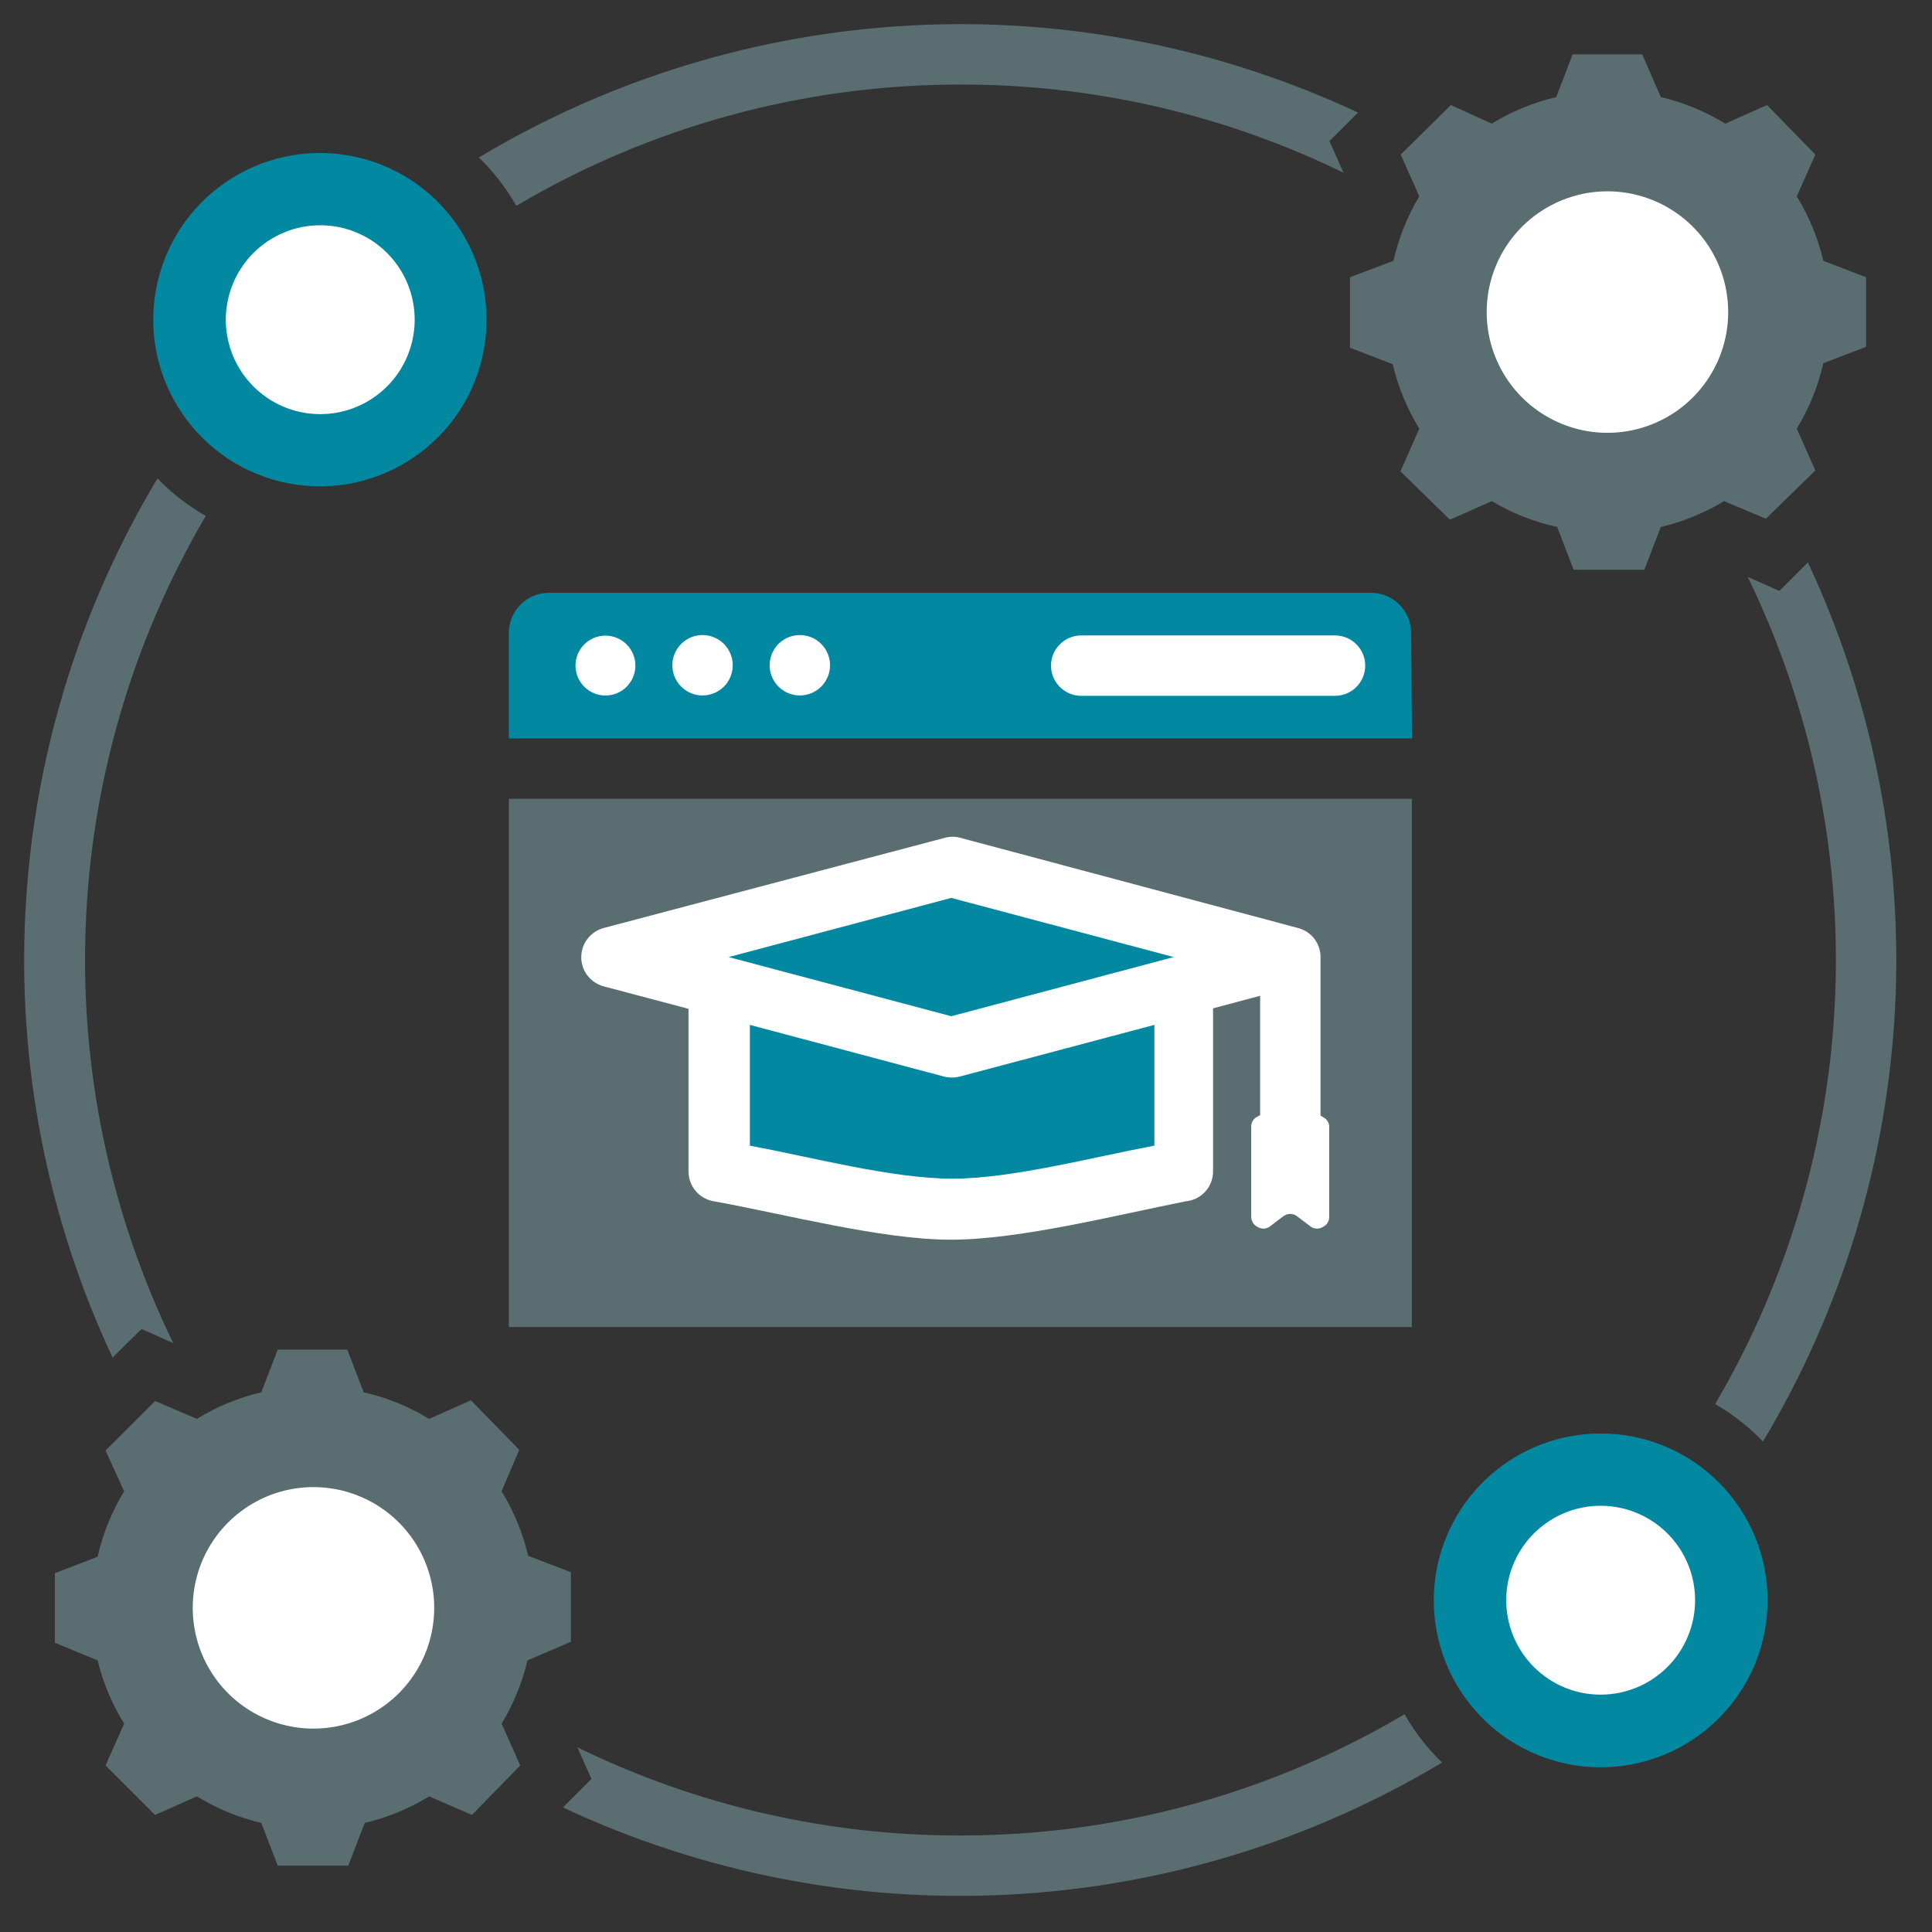 <svg width="80" height="80" viewBox="0 0 80 80" fill="none" xmlns="http://www.w3.org/2000/svg">
<rect x="0" y="0" width="80" height="80" fill="#333333" stroke="none"/>
<path d="M71.02 58.139C74.049 52.983 75.757 47.159 75.993 41.183C76.228 35.208 74.984 29.267 72.371 23.889L73.68 24.469L74.861 23.289C77.555 29.045 78.795 35.374 78.471 41.721C78.146 48.068 76.268 54.238 73.001 59.689C72.416 59.082 71.75 58.56 71.02 58.139Z" fill="#5A6E72"/>
<path d="M57.7 10.8C57.913 9.859 58.274 8.957 58.77 8.13L58 6.4L60.08 4.35L61.77 5.12C62.596 4.613 63.497 4.242 64.44 4.02L65.12 2.25H68L68.77 4.02C69.713 4.242 70.615 4.613 71.44 5.12L73.17 4.35L75.17 6.4L74.4 8.13C74.907 8.956 75.279 9.857 75.5 10.8L77.27 11.48V14.36L75.5 15.04C75.283 15.997 74.911 16.912 74.4 17.75L75.17 19.48L73.12 21.48L71.39 20.75C70.578 21.242 69.694 21.603 68.77 21.82L68.09 23.59H65.16L64.48 21.82C63.525 21.612 62.61 21.25 61.77 20.75L60.04 21.52L57.99 19.52L58.77 17.75C58.264 16.924 57.892 16.023 57.67 15.08L55.9 14.4V11.48L57.7 10.8Z" fill="#5A6E72"/>
<path d="M61.56 12.922C61.56 13.911 61.854 14.877 62.403 15.7C62.953 16.522 63.733 17.163 64.647 17.541C65.561 17.92 66.566 18.019 67.536 17.826C68.506 17.633 69.397 17.157 70.096 16.457C70.795 15.758 71.272 14.867 71.465 13.897C71.657 12.927 71.558 11.922 71.18 11.008C70.802 10.095 70.161 9.314 69.338 8.765C68.516 8.215 67.549 7.922 66.561 7.922C65.234 7.922 63.963 8.449 63.025 9.386C62.087 10.324 61.56 11.596 61.56 12.922Z" fill="white"/>
<path d="M58.46 33.078H21.07V54.948H58.46V33.078Z" fill="#5A6E72"/>
<path d="M25 40.843L28.51 41.773V48.503C28.509 48.792 28.608 49.073 28.79 49.297C28.973 49.521 29.227 49.675 29.51 49.733C32.51 50.273 36.51 51.333 39.36 51.333C42.21 51.333 46.14 50.333 49.1 49.743C49.41 49.716 49.698 49.573 49.907 49.343C50.116 49.114 50.231 48.814 50.23 48.503V41.753L52.18 41.233V46.173L52.04 46.253C51.969 46.292 51.909 46.35 51.869 46.421C51.828 46.491 51.808 46.572 51.81 46.653V50.383C51.81 50.471 51.835 50.556 51.881 50.63C51.927 50.704 51.992 50.764 52.07 50.803C52.144 50.849 52.229 50.874 52.315 50.874C52.402 50.874 52.487 50.849 52.56 50.803L53.14 50.363C53.222 50.301 53.322 50.267 53.425 50.267C53.528 50.267 53.628 50.301 53.71 50.363L54.29 50.803C54.364 50.849 54.449 50.874 54.535 50.874C54.622 50.874 54.707 50.849 54.78 50.803C54.86 50.766 54.927 50.707 54.973 50.632C55.019 50.557 55.043 50.471 55.04 50.383V46.673C55.043 46.592 55.023 46.511 54.982 46.441C54.941 46.37 54.882 46.312 54.81 46.273L54.68 46.193V39.643C54.684 39.369 54.596 39.102 54.431 38.883C54.267 38.664 54.034 38.506 53.77 38.433L39.77 34.693C39.558 34.633 39.333 34.633 39.12 34.693L25.01 38.423C24.795 38.479 24.599 38.591 24.441 38.747C24.282 38.903 24.169 39.099 24.11 39.313C24.068 39.472 24.058 39.638 24.079 39.801C24.101 39.964 24.155 40.121 24.238 40.263C24.32 40.405 24.43 40.529 24.561 40.629C24.692 40.729 24.841 40.801 25 40.843Z" fill="white"/>
<path d="M48.601 39.63L39.391 37.18L30.171 39.63L39.391 42.08L48.601 39.63Z" fill="#0289A1"/>
<path d="M39.051 44.568L31.051 42.438V47.438C33.601 47.917 36.971 48.807 39.431 48.807C41.891 48.807 45.251 47.917 47.801 47.438V42.438L39.741 44.578C39.514 44.636 39.276 44.633 39.051 44.568Z" fill="#0289A1"/>
<path d="M39.77 76.004C34.275 76.014 28.849 74.766 23.91 72.354L24.491 73.664L23.311 74.844C29.066 77.539 35.396 78.779 41.742 78.454C48.09 78.13 54.26 76.252 59.711 72.984C59.102 72.394 58.581 71.721 58.16 70.984C52.591 74.276 46.24 76.01 39.77 76.004Z" fill="#5A6E72"/>
<path d="M58.47 30.577H21.07V26.207C21.07 25.986 21.114 25.767 21.2 25.563C21.286 25.359 21.412 25.174 21.571 25.019C21.729 24.864 21.917 24.743 22.123 24.662C22.329 24.581 22.549 24.542 22.77 24.547H56.77C57.211 24.547 57.633 24.722 57.944 25.034C58.255 25.345 58.43 25.767 58.43 26.207L58.47 30.577Z" fill="#0289A1"/>
<path d="M26.31 27.56C26.31 27.231 26.179 26.916 25.947 26.683C25.714 26.451 25.399 26.32 25.07 26.32C24.741 26.32 24.426 26.451 24.193 26.683C23.961 26.916 23.83 27.231 23.83 27.56C23.83 27.889 23.961 28.205 24.193 28.437C24.426 28.67 24.741 28.8 25.07 28.8C25.399 28.8 25.714 28.67 25.947 28.437C26.179 28.205 26.31 27.889 26.31 27.56Z" fill="white"/>
<path d="M30.341 27.557C30.343 27.309 30.271 27.066 30.134 26.859C29.998 26.652 29.803 26.49 29.574 26.394C29.345 26.298 29.093 26.273 28.849 26.32C28.606 26.368 28.382 26.488 28.207 26.663C28.032 26.838 27.912 27.062 27.864 27.305C27.816 27.549 27.842 27.801 27.938 28.03C28.034 28.259 28.195 28.454 28.403 28.59C28.61 28.727 28.853 28.799 29.101 28.797C29.429 28.794 29.743 28.663 29.975 28.431C30.207 28.199 30.338 27.885 30.341 27.557Z" fill="white"/>
<path d="M34.37 27.557C34.372 27.309 34.3 27.066 34.164 26.859C34.027 26.652 33.832 26.49 33.603 26.394C33.374 26.298 33.122 26.273 32.879 26.32C32.635 26.368 32.412 26.488 32.236 26.663C32.061 26.838 31.942 27.062 31.894 27.305C31.846 27.549 31.871 27.801 31.967 28.03C32.063 28.259 32.225 28.454 32.432 28.59C32.639 28.727 32.882 28.799 33.13 28.797C33.458 28.794 33.772 28.663 34.004 28.431C34.236 28.199 34.367 27.885 34.37 27.557Z" fill="white"/>
<path d="M56.531 27.562C56.531 27.231 56.399 26.913 56.164 26.679C55.93 26.444 55.612 26.312 55.281 26.312H44.77C44.439 26.312 44.121 26.444 43.887 26.679C43.652 26.913 43.52 27.231 43.52 27.562C43.52 27.894 43.652 28.212 43.887 28.446C44.121 28.681 44.439 28.812 44.77 28.812H55.281C55.612 28.812 55.93 28.681 56.164 28.446C56.399 28.212 56.531 27.894 56.531 27.562Z" fill="white"/>
<path d="M73.19 66.269C73.19 67.636 72.785 68.973 72.025 70.109C71.265 71.246 70.185 72.132 68.922 72.654C67.659 73.177 66.269 73.313 64.928 73.046C63.588 72.778 62.356 72.119 61.391 71.152C60.425 70.185 59.767 68.952 59.502 67.611C59.236 66.27 59.374 64.881 59.899 63.618C60.423 62.356 61.311 61.277 62.448 60.519C63.586 59.761 64.923 59.357 66.29 59.359C67.197 59.359 68.095 59.538 68.933 59.886C69.771 60.233 70.532 60.742 71.173 61.384C71.814 62.026 72.322 62.788 72.668 63.626C73.014 64.464 73.191 65.362 73.19 66.269Z" fill="#0289A1"/>
<path d="M70.19 66.272C70.192 65.497 69.964 64.74 69.535 64.096C69.106 63.451 68.496 62.948 67.781 62.651C67.066 62.354 66.279 62.276 65.52 62.426C64.76 62.577 64.063 62.949 63.515 63.497C62.968 64.044 62.595 64.742 62.445 65.501C62.294 66.261 62.373 67.048 62.67 67.763C62.967 68.477 63.469 69.088 64.114 69.517C64.759 69.946 65.516 70.174 66.29 70.171C67.324 70.169 68.314 69.757 69.045 69.026C69.776 68.296 70.188 67.305 70.19 66.272Z" fill="white"/>
<path d="M21.84 68.753C21.623 69.677 21.262 70.561 20.77 71.373L21.541 73.103L19.541 75.153L17.77 74.383C16.945 74.89 16.044 75.261 15.101 75.483L14.421 77.253H11.501L10.82 75.483C9.877 75.261 8.976 74.89 8.151 74.383L6.421 75.153L4.371 73.103L5.141 71.373C4.638 70.563 4.267 69.678 4.041 68.753L2.271 68.023V65.143L4.041 64.463C4.258 63.506 4.63 62.591 5.141 61.753L4.371 60.063L6.421 58.013L8.151 58.753C8.976 58.246 9.877 57.874 10.82 57.653L11.501 55.883H14.38L15.06 57.653C16.017 57.87 16.933 58.242 17.77 58.753L19.5 57.983L21.5 60.033L20.77 61.753C21.277 62.578 21.649 63.48 21.87 64.423L23.64 65.103V67.983L21.84 68.753Z" fill="#5A6E72"/>
<path d="M17.98 66.578C17.98 65.589 17.687 64.623 17.138 63.8C16.588 62.978 15.807 62.337 14.894 61.959C13.98 61.58 12.975 61.481 12.005 61.674C11.035 61.867 10.144 62.343 9.445 63.043C8.746 63.742 8.269 64.633 8.077 65.603C7.884 66.573 7.983 67.578 8.361 68.492C8.74 69.405 9.38 70.186 10.203 70.736C11.025 71.285 11.992 71.578 12.98 71.578C14.307 71.578 15.578 71.051 16.516 70.114C17.454 69.176 17.98 67.904 17.98 66.578Z" fill="white"/>
<path d="M39.77 3.501C45.266 3.491 50.691 4.739 55.63 7.151L55.05 5.841L56.23 4.661C50.474 1.966 44.145 0.726 37.798 1.051C31.451 1.375 25.281 3.253 19.83 6.521C20.438 7.111 20.96 7.784 21.38 8.521C26.949 5.229 33.301 3.495 39.77 3.501Z" fill="#5A6E72"/>
<path d="M5.861 55.032L7.171 55.612C4.557 50.234 3.313 44.293 3.549 38.318C3.784 32.343 5.492 26.519 8.521 21.363C7.784 20.943 7.111 20.421 6.521 19.812C3.253 25.264 1.375 31.434 1.051 37.781C0.726 44.127 1.966 50.457 4.661 56.212L5.861 55.032Z" fill="#5A6E72"/>
<path d="M19.962 14.822C20.838 11.113 18.541 7.397 14.832 6.521C11.123 5.646 7.407 7.943 6.531 11.652C5.656 15.361 7.953 19.077 11.662 19.952C15.371 20.828 19.087 18.531 19.962 14.822Z" fill="#0289A1"/>
<path d="M9.351 13.228C9.349 14.002 9.577 14.76 10.005 15.404C10.434 16.049 11.045 16.551 11.76 16.849C12.475 17.146 13.261 17.224 14.021 17.073C14.78 16.923 15.478 16.55 16.025 16.003C16.573 15.456 16.945 14.758 17.096 13.998C17.247 13.239 17.168 12.452 16.871 11.737C16.574 11.022 16.071 10.412 15.427 9.983C14.782 9.554 14.025 9.326 13.251 9.328C12.217 9.331 11.227 9.743 10.496 10.473C9.765 11.204 9.353 12.195 9.351 13.228Z" fill="white"/>
</svg>
